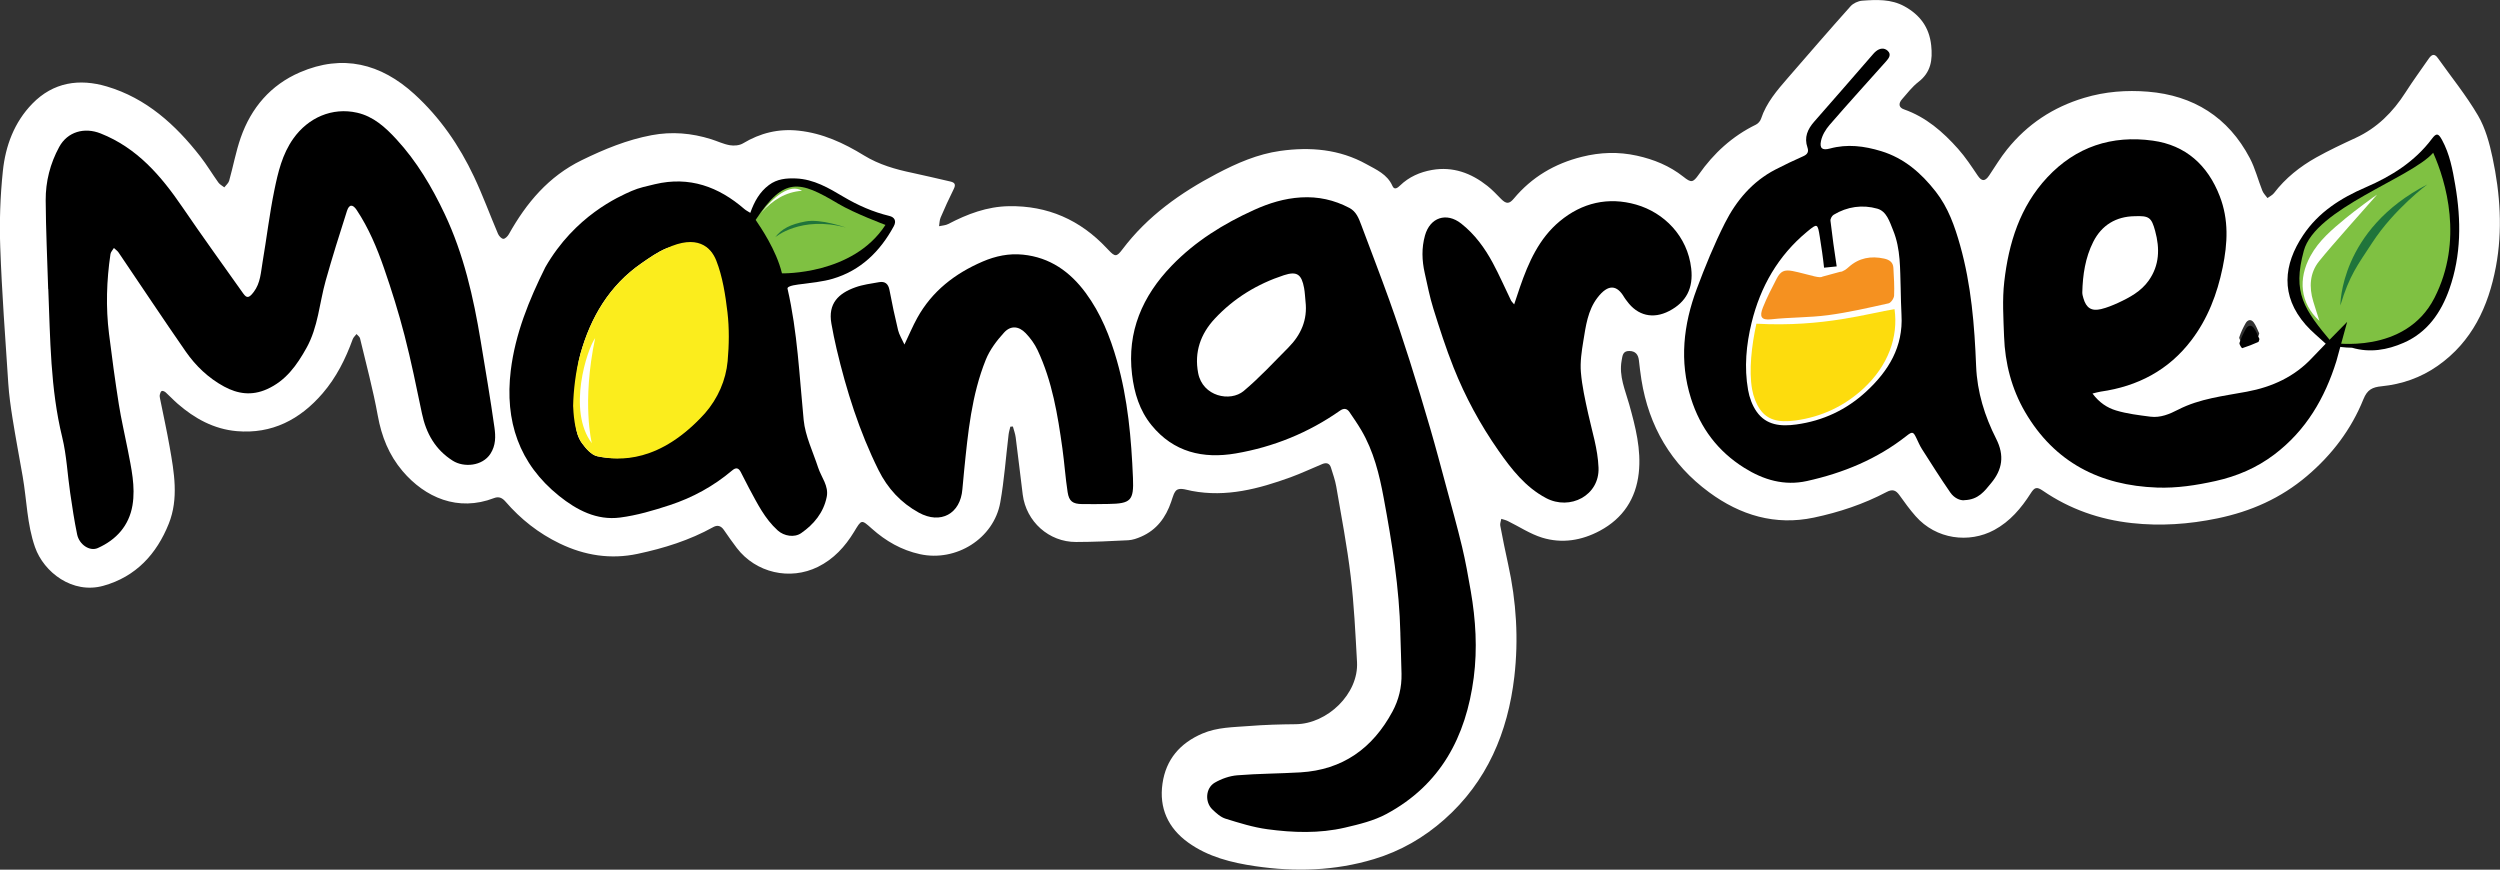<?xml version="1.0" encoding="UTF-8"?>
<svg id="Layer_1" data-name="Layer 1" xmlns="http://www.w3.org/2000/svg" viewBox="0 0 703.13 244.59">
  <rect x="0" y="0" width="703.13" height="244.59" fill="#333333" stroke="none"/>
  <path d="M284.17,119.97c-.17,.74-.41,1.48-.5,2.23-.77,6.37-1.22,12.8-2.34,19.1-1.81,10.18-12.45,16.8-22.6,14.56-5.19-1.14-9.58-3.67-13.48-7.14-3.03-2.7-2.91-2.66-5.06,.89-2.51,4.13-5.71,7.63-10.14,9.82-7.9,3.9-17.45,1.69-22.81-5.29-1.28-1.66-2.46-3.39-3.66-5.11-.78-1.12-1.75-1.46-2.96-.79-6.67,3.71-13.89,5.96-21.29,7.53-7.57,1.61-14.87,.48-21.9-2.91-5.95-2.87-10.97-6.83-15.27-11.8-.85-.98-1.81-1.51-3.19-.98-10.17,3.93-19.43-.15-25.75-7.59-3.85-4.54-5.91-9.74-6.97-15.6-1.32-7.31-3.27-14.5-4.99-21.73-.11-.46-.65-.81-.99-1.21-.36,.48-.87,.91-1.07,1.46-2.01,5.54-4.61,10.75-8.48,15.24-6.35,7.36-14.24,11.47-24.14,10.61-6.41-.56-11.85-3.55-16.65-7.74-1.15-1-2.18-2.13-3.32-3.15-.29-.26-.85-.52-1.12-.4-.29,.13-.47,.68-.55,1.08-.07,.36,.02,.76,.09,1.13,.9,4.49,1.89,8.95,2.68,13.46,1.27,7.22,2.59,14.58-.24,21.65-3.41,8.53-9.24,14.91-18.39,17.46-8.67,2.42-16.75-3.78-19.23-10.86-2.26-6.44-2.31-13.25-3.47-19.88-.95-5.44-1.98-10.87-2.85-16.32-.52-3.26-.98-6.54-1.2-9.83-.84-12.76-1.8-25.51-2.26-38.29-.26-7.16-.01-14.39,.74-21.52,.74-7.03,3.18-13.64,8.27-18.88,5.91-6.08,13.25-7.14,20.97-4.85,11.1,3.29,19.31,10.75,26.28,19.68,1.83,2.35,3.36,4.93,5.1,7.35,.4,.56,1.1,.9,1.66,1.34,.47-.61,1.16-1.16,1.36-1.85,1.13-4.02,1.88-8.17,3.25-12.11,2.94-8.42,8.43-14.84,16.66-18.39,11.99-5.17,22.73-2.5,32.19,6.13,7.19,6.56,12.62,14.44,16.75,23.19,2.49,5.26,4.48,10.75,6.77,16.11,.26,.6,.97,1.38,1.49,1.4,.51,.02,1.23-.73,1.56-1.31,4.94-8.81,11.17-16.26,20.52-20.82,6.32-3.08,12.71-5.72,19.64-7.02,5.71-1.07,11.25-.59,16.74,1.13,1.75,.55,3.44,1.38,5.23,1.69,1.19,.21,2.72,.08,3.72-.52,4.86-2.92,9.98-4.18,15.66-3.57,6.75,.72,12.69,3.48,18.36,6.96,4.25,2.61,8.9,3.93,13.71,4.93,3.54,.74,7.06,1.62,10.59,2.41,1.39,.31,1.54,.95,.92,2.18-1.31,2.61-2.51,5.28-3.66,7.96-.32,.74-.3,1.62-.44,2.43,.88-.2,1.84-.22,2.61-.63,5.35-2.8,10.9-4.9,17.02-5,10.92-.19,20.06,3.85,27.51,11.79,.17,.19,.35,.37,.53,.55,1.83,1.94,2.28,1.96,3.91-.21,7.05-9.35,16.32-15.9,26.55-21.28,5.66-2.97,11.48-5.51,17.83-6.4,8.43-1.18,16.67-.49,24.26,3.74,2.77,1.54,5.86,2.83,7.3,6.12,.55,1.26,1.47,.51,2.14-.13,2.51-2.43,5.59-3.77,8.96-4.37,5.9-1.04,11.05,.87,15.62,4.5,1.39,1.1,2.61,2.42,3.86,3.68,1.43,1.44,2.28,1.4,3.55-.12,5.06-6.06,11.47-9.84,19.14-11.76,5.19-1.3,10.29-1.46,15.48-.32,4.78,1.05,9.2,2.86,13.06,5.91,2.21,1.76,2.7,1.73,4.35-.62,4.2-5.99,9.43-10.78,16.05-14.01,.62-.3,1.24-1,1.45-1.65,1.5-4.54,4.55-8.04,7.59-11.55,5.83-6.73,11.66-13.47,17.59-20.1,.75-.84,2.13-1.48,3.26-1.57,4.05-.3,8.14-.49,11.91,1.59,4.35,2.4,6.97,5.89,7.51,10.96,.43,4.08-.05,7.59-3.6,10.31-1.74,1.34-3.12,3.17-4.59,4.84-1.11,1.26-.91,2.36,.52,2.86,6.2,2.17,10.98,6.33,15.23,11.11,2.06,2.31,3.78,4.94,5.52,7.51,1.13,1.67,2.04,1.73,3.21,0,1.66-2.48,3.2-5.05,5.07-7.37,5.69-7.06,12.87-11.84,21.66-14.48,5.94-1.79,11.94-2.22,17.93-1.74,12.8,1.04,22.61,7.17,28.66,18.68,1.52,2.89,2.32,6.15,3.54,9.2,.3,.75,.95,1.37,1.43,2.04,.62-.46,1.38-.81,1.83-1.39,3.23-4.22,7.3-7.46,11.87-10.02,3.59-2.01,7.34-3.77,11.08-5.5,6.04-2.79,10.49-7.25,14.03-12.78,2.05-3.21,4.31-6.29,6.48-9.43,.76-1.09,1.56-1.77,2.61-.28,3.82,5.38,8.01,10.54,11.33,16.21,2.07,3.54,3.21,7.76,4.07,11.82,2.16,10.15,2.87,20.47,.94,30.71-2.1,11.15-6.67,21.05-16.37,27.85-4.75,3.33-10.06,5.17-15.75,5.74-2.6,.26-4.04,.92-5.14,3.65-3.42,8.49-8.86,15.65-15.88,21.6-7.35,6.24-15.76,9.96-25.19,11.91-8.01,1.66-16.01,2.21-24.08,1.32-9.03-.99-17.44-3.91-25-9.1-1.75-1.2-2.35-.96-3.44,.76-2.66,4.17-5.81,7.89-10.25,10.29-7.06,3.8-16.32,2.67-22.1-3.89-1.63-1.85-3.1-3.87-4.53-5.88-1.01-1.42-1.95-1.81-3.65-.91-6.44,3.4-13.34,5.69-20.43,7.19-10.87,2.3-20.67-.64-29.47-7.12-10.72-7.89-16.94-18.55-19.04-31.65-.29-1.82-.5-3.65-.71-5.48-.19-1.62-.98-2.59-2.69-2.61-1.88-.02-1.91,1.31-2.17,2.72-.79,4.37,1.02,8.28,2.13,12.28,1.77,6.34,3.42,12.71,2.69,19.33-.8,7.21-4.42,12.73-10.91,16.22-5.16,2.77-10.68,3.66-16.24,1.96-3.39-1.04-6.47-3.11-9.7-4.69-.57-.28-1.21-.41-1.81-.61-.11,.65-.41,1.33-.29,1.93,.68,3.62,1.42,7.23,2.21,10.83,2.32,10.47,2.97,21.1,1.74,31.69-1.82,15.59-7.65,29.46-19.7,40.12-5.77,5.1-12.26,8.86-19.74,11.12-11.03,3.33-22.18,3.65-33.41,2-6.66-.98-13.26-2.6-18.89-6.66-5.66-4.08-8.2-9.7-7.21-16.58,.96-6.75,4.91-11.36,11.21-14.06,4.22-1.81,8.7-1.77,13.11-2.12,4.37-.35,8.77-.47,13.16-.51,8.87-.09,17.72-8.54,17.23-17.48-.45-8.06-.83-16.13-1.78-24.14-1.01-8.45-2.62-16.83-4.06-25.22-.31-1.81-.95-3.56-1.49-5.32-.38-1.27-1.32-1.47-2.42-1.02-2.99,1.23-5.91,2.63-8.94,3.73-8.97,3.25-18.07,5.68-27.76,3.84-1.37-.26-3.01-.88-4.07-.37-.92,.44-1.32,2.19-1.75,3.43-1.51,4.41-4.07,7.9-8.44,9.8-1.14,.5-2.4,.94-3.62,1.01-4.89,.26-9.79,.48-14.69,.49-7.64,.02-14.03-5.73-15-13.32-.68-5.36-1.28-10.73-1.98-16.09-.13-1.04-.52-2.05-.79-3.07-.24,.02-.48,.03-.72,.05Zm351.24-26.21c-.52-1.07-.89-2.18-1.54-3.07-.74-1.01-1.72-.79-2.29,.23-.71,1.25-1.33,2.57-1.78,3.94-.13,.39,.66,1.51,.76,1.48,1.54-.49,3.04-1.1,4.52-1.74,.19-.08,.22-.54,.33-.83Z" fill="#fff"/>
  <path d="M654.12,96.67c-2.01-1.88-4-3.45-5.64-5.33-7.19-8.2-6.22-16.97-.72-25.19,4.35-6.51,10.6-10.45,17.6-13.47,7.25-3.13,13.8-7.22,18.63-13.66,1.25-1.66,1.79-1.57,2.83,.33,2.17,3.97,2.99,8.37,3.73,12.75,1.68,9.85,1.7,19.66-1.66,29.2-2.33,6.61-6.19,12.2-12.85,15.11-4.61,2.02-9.49,2.87-14.53,1.39-4.28-.03-7.4-1.12-7.4-1.12Z"/>
  <path d="M13.55,81.31c-.25-8.33-.65-16.66-.7-24.98-.03-5.26,1.26-10.34,3.8-15,2.35-4.31,7.11-5.61,11.65-3.8,10.27,4.07,16.99,11.92,22.99,20.71,5.58,8.18,11.38,16.21,17.11,24.29,1.03,1.46,1.66,1.28,2.95-.4,1.93-2.52,2.01-5.57,2.51-8.48,1.14-6.69,1.93-13.45,3.29-20.1,1.04-5.07,2.22-10.16,5.33-14.55,4.21-5.95,10.98-8.88,17.96-7.3,4.59,1.04,7.98,4.13,11.05,7.47,5.73,6.22,9.98,13.4,13.59,21.04,5.35,11.33,8.07,23.37,10.1,35.61,1.35,8.15,2.74,16.29,3.89,24.46,.34,2.45,.4,4.97-1.14,7.35-2.27,3.5-7.49,3.9-10.57,1.96-4.92-3.1-7.52-7.71-8.69-13.32-1.53-7.33-3.02-14.68-4.89-21.93-1.65-6.39-3.62-12.7-5.78-18.93-1.97-5.69-4.31-11.26-7.67-16.33-1.12-1.69-2.13-1.66-2.74,.23-2.09,6.51-4.14,13.04-5.99,19.62-1.78,6.33-2.11,13.04-5.42,18.96-2.71,4.85-5.78,9.2-11.12,11.58-4.25,1.89-8.18,1.34-12.05-.76-4.38-2.38-7.95-5.78-10.76-9.82-6.41-9.22-12.61-18.6-18.92-27.9-.33-.48-.86-.82-1.3-1.23-.33,.56-.87,1.09-.96,1.69-1.1,7.46-1.34,14.95-.41,22.43,.82,6.62,1.72,13.24,2.76,19.83,.67,4.27,1.68,8.48,2.5,12.72,1,5.19,2.22,10.43,1.34,15.69-.96,5.7-4.53,9.7-9.78,12.03-2.24,.99-5.19-.96-5.79-3.85-.8-3.85-1.38-7.75-1.95-11.65-.77-5.22-1-10.56-2.24-15.66-3.35-13.73-3.36-27.73-3.92-41.69Z"/>
  <path d="M393.86,178.25c-.29-12.88-2.35-25.56-4.69-38.19-1.22-6.61-2.83-13.18-6.31-19.08-1.03-1.75-2.19-3.42-3.33-5.1-.71-1.06-1.63-1.1-2.63-.4-8.87,6.23-18.73,10.23-29.35,12.05-9.17,1.57-17.49-.33-23.7-7.97-3.36-4.13-4.84-9.05-5.46-14.22-1.45-12.06,2.92-22.07,11.14-30.6,6.62-6.87,14.57-11.8,23.21-15.71,4.2-1.9,8.5-3.23,13.16-3.51,4.85-.29,9.34,.71,13.6,2.95,1.98,1.04,2.67,2.97,3.39,4.89,2.62,7.01,5.32,13.99,7.85,21.03,2.04,5.67,3.94,11.4,5.76,17.14,2,6.29,3.91,12.61,5.75,18.95,1.58,5.42,3.02,10.88,4.49,16.33,1.52,5.64,3.1,11.26,4.46,16.94,.99,4.14,1.73,8.34,2.46,12.53,1.39,8.06,1.89,16.14,.83,24.31-2.17,16.65-9.34,30.15-24.53,38.33-3.56,1.92-7.7,2.92-11.69,3.85-7.2,1.68-14.56,1.43-21.82,.45-3.99-.54-7.92-1.77-11.78-2.97-1.38-.43-2.62-1.57-3.7-2.61-2.14-2.06-1.91-5.99,.66-7.5,1.9-1.11,4.2-1.92,6.38-2.09,5.89-.48,11.82-.47,17.72-.82,11.89-.71,20.33-6.76,25.9-17.1,1.79-3.32,2.63-6.86,2.55-10.62-.08-3.75-.22-7.5-.33-11.25Zm-26.68-93.45c-.13-1.26-.17-2.54-.4-3.79-.71-3.85-2-4.81-5.67-3.61-7.48,2.45-14.08,6.46-19.47,12.25-3.97,4.27-5.78,9.36-4.66,15.26,1.26,6.62,9.04,8.22,12.82,5.05,4.46-3.75,8.45-8.06,12.56-12.21,3.53-3.56,5.43-7.79,4.82-12.95Z"/>
  <path d="M211.02,59.87c1.15-3.23,2.65-5.89,5.24-7.83,2.29-1.72,4.88-1.96,7.61-1.85,5.04,.21,9.22,2.7,13.35,5.15,4.07,2.41,8.32,4.28,12.91,5.39,1.51,.36,2.04,1.45,1.24,2.91-3.85,7.08-9.29,12.43-17.16,14.76-2.82,.84-5.83,1.08-8.76,1.5-.66,.1-4.26,.39-3.95,1.34,2.8,12.14,3.32,24.54,4.53,36.87,.45,4.56,2.62,8.95,4.07,13.4,.89,2.74,3.05,5.14,2.41,8.27-.9,4.41-3.61,7.68-7.18,10.16-1.9,1.33-4.82,.84-6.57-.73-3.68-3.3-5.79-7.67-8.09-11.91-.82-1.51-1.54-3.06-2.35-4.57-.61-1.14-1.31-1.34-2.41-.41-5.2,4.4-11.11,7.64-17.55,9.75-4.56,1.5-9.24,2.88-13.97,3.49-6.55,.85-12.18-2.1-17.14-6.08-11.32-9.08-15.31-21.12-13.6-35.26,1.26-10.35,5.14-19.85,9.74-29.1,8.31-14.43,20.59-19.8,24.25-21.41,2.07-.91,4.35-1.38,6.57-1.91,9.67-2.29,17.88,.69,25.17,7.01,.44,.38,.99,.64,1.63,1.05Zm-49.31,54.47c.16,3.54-.25,7.26,1.97,10.3,1.1,1.51,2.67,3.33,4.31,3.68,6.25,1.34,12.35,.09,18.04-2.7,4.7-2.31,8.66-5.64,12.12-9.61,3.62-4.16,5.72-9.03,6.21-14.4,.41-4.54,.42-9.19-.12-13.71-.57-4.8-1.85-9.54-3.07-14.24-1.02-3.93-3.72-5.49-7.79-4.71-1.98,.38-4.17,.15-5.97,.9-2.47,1.03-4.72,2.63-6.95,4.17-9.09,6.27-14.35,15.26-17.24,25.61-1.31,4.7-1.56,12.75-1.52,14.7Z"/>
  <path d="M161.2,114.27c.07,1.34,.25,7.33,2.47,10.37,1.1,1.51,2.67,3.33,4.31,3.68,6.25,1.34,17.62,1.89,30.3-12.09,3.62-4.16,5.88-9.3,6.37-14.66,.41-4.54,.48-9.22-.05-13.74-.57-4.8-1.37-10.07-3.16-14.58-1.5-3.78-5.36-7.48-14.04-3.39-2.47,1.03-4.72,2.63-6.95,4.17-9.09,6.27-14.35,15.26-17.24,25.61-1.31,4.7-1.94,10.32-2.02,14.63Z" fill="#fbed1d"/>
  <path d="M254.37,96.91c1.37-2.86,2.36-5.24,3.6-7.48,4.17-7.54,10.59-12.5,18.41-15.87,3.66-1.57,7.4-2.34,11.33-1.94,7.59,.77,13.25,4.79,17.66,10.78,4.23,5.75,6.83,12.22,8.78,19.08,3.07,10.8,4.04,21.85,4.5,32.98,.26,6.31-.59,7.19-6.9,7.28-2.48,.04-4.96,.07-7.44,.03-2.59-.04-3.64-.76-4.04-3.35-.63-4.08-.9-8.22-1.47-12.31-1.32-9.45-2.86-18.87-6.97-27.61-.82-1.75-2.02-3.41-3.36-4.8-1.94-2.01-4.2-2.21-6.06-.18-2.06,2.25-4.02,4.84-5.15,7.64-4.01,9.95-5.02,20.56-6.09,31.13-.18,1.77-.36,3.54-.5,5.32-.55,6.91-6.12,9.94-12.24,6.58-5.05-2.77-8.78-6.81-11.35-11.98-5.4-10.87-9.02-22.35-11.8-34.12-.55-2.34-1.03-4.71-1.45-7.08-1.01-5.68,2.04-8.51,6.71-10.19,2.13-.77,4.45-1.06,6.7-1.46,1.66-.29,2.59,.45,2.92,2.18,.72,3.8,1.52,7.58,2.43,11.34,.31,1.27,1.06,2.44,1.78,4.02Z"/>
  <path d="M425.86,85.62c.64-1.92,1.12-3.4,1.63-4.87,2.41-6.97,5.37-13.68,11.19-18.52,6.28-5.23,13.64-6.92,21.47-4.69,7.87,2.25,14.48,8.86,15.51,17.97,.63,5.53-1.38,9.46-6.22,11.97-4.51,2.34-8.88,1.31-11.84-2.78-.26-.36-.56-.7-.78-1.08-1.99-3.43-4.45-3.92-7.55,.13-2.72,3.56-3.26,7.95-3.96,12.2-.47,2.88-.92,5.85-.68,8.73,.32,3.89,1.19,7.75,2.03,11.58,1.11,5.07,2.73,9.99,2.93,15.29,.3,7.8-8.01,12.11-14.77,8.53-5.78-3.06-9.71-8.11-13.37-13.34-5.11-7.31-9.35-15.13-12.64-23.41-2.15-5.41-3.94-10.98-5.68-16.55-1.02-3.26-1.67-6.64-2.42-9.98-.79-3.52-.92-7.03,.07-10.57,1.42-5.07,6.03-6.63,10.19-3.35,3.81,3,6.62,6.86,8.89,11.08,1.86,3.46,3.43,7.07,5.14,10.6,.1,.21,.3,.37,.87,1.06Z"/>
  <path d="M635.47,95.36c-.11,.29-.14,.75-.33,.83-1.48,.65-2.98,1.25-4.52,1.74-.1,.03-.89-1.09-.76-1.48,.44-1.36,1.07-2.68,1.78-3.94,.57-1.02,1.56-1.24,2.29-.23,.66,.9,1.02,2.01,1.54,3.07Z"/>
  <path d="M167.39,95.08c-2.29,3.18-7.89,20.41-.93,29.58,0,0-2.9-11.28,.93-29.58Z" fill="#fff"/>
  <path d="M212.53,61.86s.07,.1,.2,.29c1.07,1.6,5.62,8.16,7.2,14.73,0,0,19.95,.52,29.11-13.62,0,0-8.79-3.28-13.29-5.97-10.98-6.55-15.21-7.64-23.22,4.56Z" fill="#7fc142"/>
  <path d="M218.02,66.74s7.18-6.17,19.92-2.73c0,0-7.1-2.55-11.38-1.73-4.28,.81-6.68,2.05-8.54,4.46Z" fill="#1f743b"/>
  <path d="M214.11,59.82c3.22-3.54,6.81-5.83,11.46-6.16-3.4-2.16-8.14,1.83-11.46,6.16Z" fill="#fff"/>
  <g>
    <path d="M552.5,140.69c-1.26,.13-2.93-.65-3.97-2.17-2.77-4.01-5.37-8.13-7.99-12.24-.61-.96-1.05-2.03-1.55-3.06-.87-1.82-1.13-1.92-2.77-.63-8.3,6.54-17.81,10.44-28.02,12.7-6.37,1.41-12.2-.31-17.62-3.71-7.41-4.64-12.35-11.19-14.98-19.51-3.32-10.48-2.13-20.77,1.62-30.82,2.35-6.29,4.9-12.54,7.92-18.52,3.19-6.31,7.71-11.68,14.17-15.03,2.59-1.34,5.23-2.6,7.9-3.78,1.18-.52,1.54-1.27,1.15-2.41-1-2.88,.02-5.17,1.91-7.32,5.55-6.3,11.04-12.65,16.55-18.98,.25-.29,.52-.57,.81-.8,1.07-.86,2.31-1.05,3.3-.11,1.1,1.05,.31,2.08-.49,2.98-5.29,5.93-10.64,11.81-15.84,17.82-1.11,1.28-2.11,2.92-2.44,4.54-.44,2.11,.38,2.71,2.49,2.14,4.91-1.33,9.64-.73,14.43,.73,6.51,1.99,11.3,6.21,15.35,11.39,3.5,4.47,5.35,9.73,6.87,15.15,3.12,11.11,4.04,22.5,4.49,33.95,.29,7.28,2.41,14.05,5.64,20.42,2.39,4.72,1.73,8.68-1.44,12.48-1.81,2.17-3.5,4.64-7.49,4.77Z"/>
    <path d="M513.02,75.3c-.3-2.91-.74-5.8-1.2-8.69-.61-3.82-.67-3.85-3.59-1.43-8.13,6.73-13.12,15.46-15.59,25.58-1.51,6.19-2.11,12.57-.99,18.92,.37,2.13,1.18,4.36,2.41,6.11,2.71,3.86,6.85,4.19,11.13,3.6,7.52-1.03,14.1-4.11,19.68-9.26,6.28-5.8,10.44-12.58,9.93-21.53-.14-2.48-.16-4.96-.23-7.44-.19-5.52,.03-11.1-2.12-16.37-.99-2.42-1.83-5.36-4.45-6.1-4.18-1.18-8.46-.6-12.29,1.72-.48,.29-.95,1.14-.89,1.67,.5,4.29,1.1,8.58,1.75,12.85l-3.55,.36Z" fill="#fff"/>
    <path d="M493.99,91.04c-1.36,6.2-2.14,13.19-1.21,18.44,.38,2.14,1.17,4.15,2.22,5.65,2.02,2.88,5.01,3.81,10.04,3.12,7.28-1,13.69-4.02,19.05-8.97,6.96-6.43,9.85-14.48,8.75-22.33-6.98,1.07-19.93,5.14-38.85,4.09Z" fill="#fddc0d"/>
    <path d="M517.53,76.45c.35,.02,.8-.16,1.38-.52,.37-.23,.72-.53,1.05-.83,2.9-2.59,6.25-3.18,9.97-2.37,1.46,.32,2.51,1.03,2.59,2.6,.14,2.6,.32,5.22,.2,7.81-.04,.78-.9,2.03-1.58,2.18-5.64,1.25-11.29,2.56-17,3.32-5.28,.7-10.66,.58-15.96,1.16-2.92,.32-3.36-.8-2.35-3.34,1.1-2.77,2.48-5.42,3.85-8.07,1.1-2.13,2.15-2.62,4.52-2.16,2.06,.4,4.07,1.02,6.11,1.49,1.18,.27,1.91,.34,2.32,.06l4.89-1.33Z" fill="#f59120"/>
  </g>
  <path d="M684.33,42.97c-6.21,7.09-33.16,15.69-36.38,27.56-3.23,11.87-.02,16.39,7.95,25.88,0,0,20.59,3.48,28.81-12.65,8.22-16.12,3.2-32.81-.37-40.79Z" fill="#7fc142"/>
  <path d="M652.34,90.25c-5.48-5.01-6.02-11.82-2.54-18.22,2.41-4.44,6.18-7.54,9.95-10.67,2.4-1.99,8.31-6.36,8.81-6.62-2.66,3.05-12.78,14.31-16.33,18.76-2.62,3.29-2.83,7.25-1.63,11.25,.55,1.84,1.16,3.66,1.74,5.49Z" fill="#fff"/>
  <path d="M658.23,85.92s-.23-21.32,24.47-34.05c0,0-9.3,6.87-15.49,16.37-4.11,6.31-6.41,9.1-8.98,17.68Z" fill="#1f743b"/>
  <path d="M660.14,90.53c-.15,.52-2.86,10.5-3.02,11.01-3.25,10.43-8.54,19.54-17.49,26.31-4.95,3.74-10.48,6.1-16.52,7.44-5.43,1.2-10.87,2.04-16.44,1.84-16.08-.58-28.84-7.11-37.09-21.22-3.8-6.51-5.67-13.74-5.93-21.28-.18-5.14-.53-10.35,.06-15.44,1.24-10.82,4.39-21.03,12.06-29.27,8.08-8.67,18.24-11.96,29.73-10.36,9.21,1.28,15.42,6.85,18.81,15.62,2.57,6.64,2.22,13.24,.82,20.04-1.54,7.46-4.18,14.39-8.79,20.46-6.41,8.44-15.1,12.98-25.5,14.46-.65,.09-1.29,.3-2.32,.54,1.92,2.59,4.19,4.03,6.62,4.76,3.12,.94,6.42,1.33,9.67,1.75,2.82,.36,5.39-.73,7.83-1.99,6.06-3.11,12.74-3.81,19.29-5.04,7.12-1.33,13.42-4.2,18.43-9.59,1.25-1.34,2.54-2.64,3.76-3.91l6.03-6.14Zm-59.82-29.72c-5.11,.09-9.19,2.44-11.6,7.23-2.23,4.43-2.95,9.27-3.07,14.19-.01,.56,.16,1.13,.32,1.68,.78,2.7,2.26,3.68,4.98,3.02,1.65-.4,3.26-1.06,4.81-1.77,3.24-1.5,6.4-3.21,8.53-6.2,3.08-4.31,3.2-9.06,1.85-14.01-1.03-3.78-1.68-4.32-5.82-4.14Z"/>
</svg>